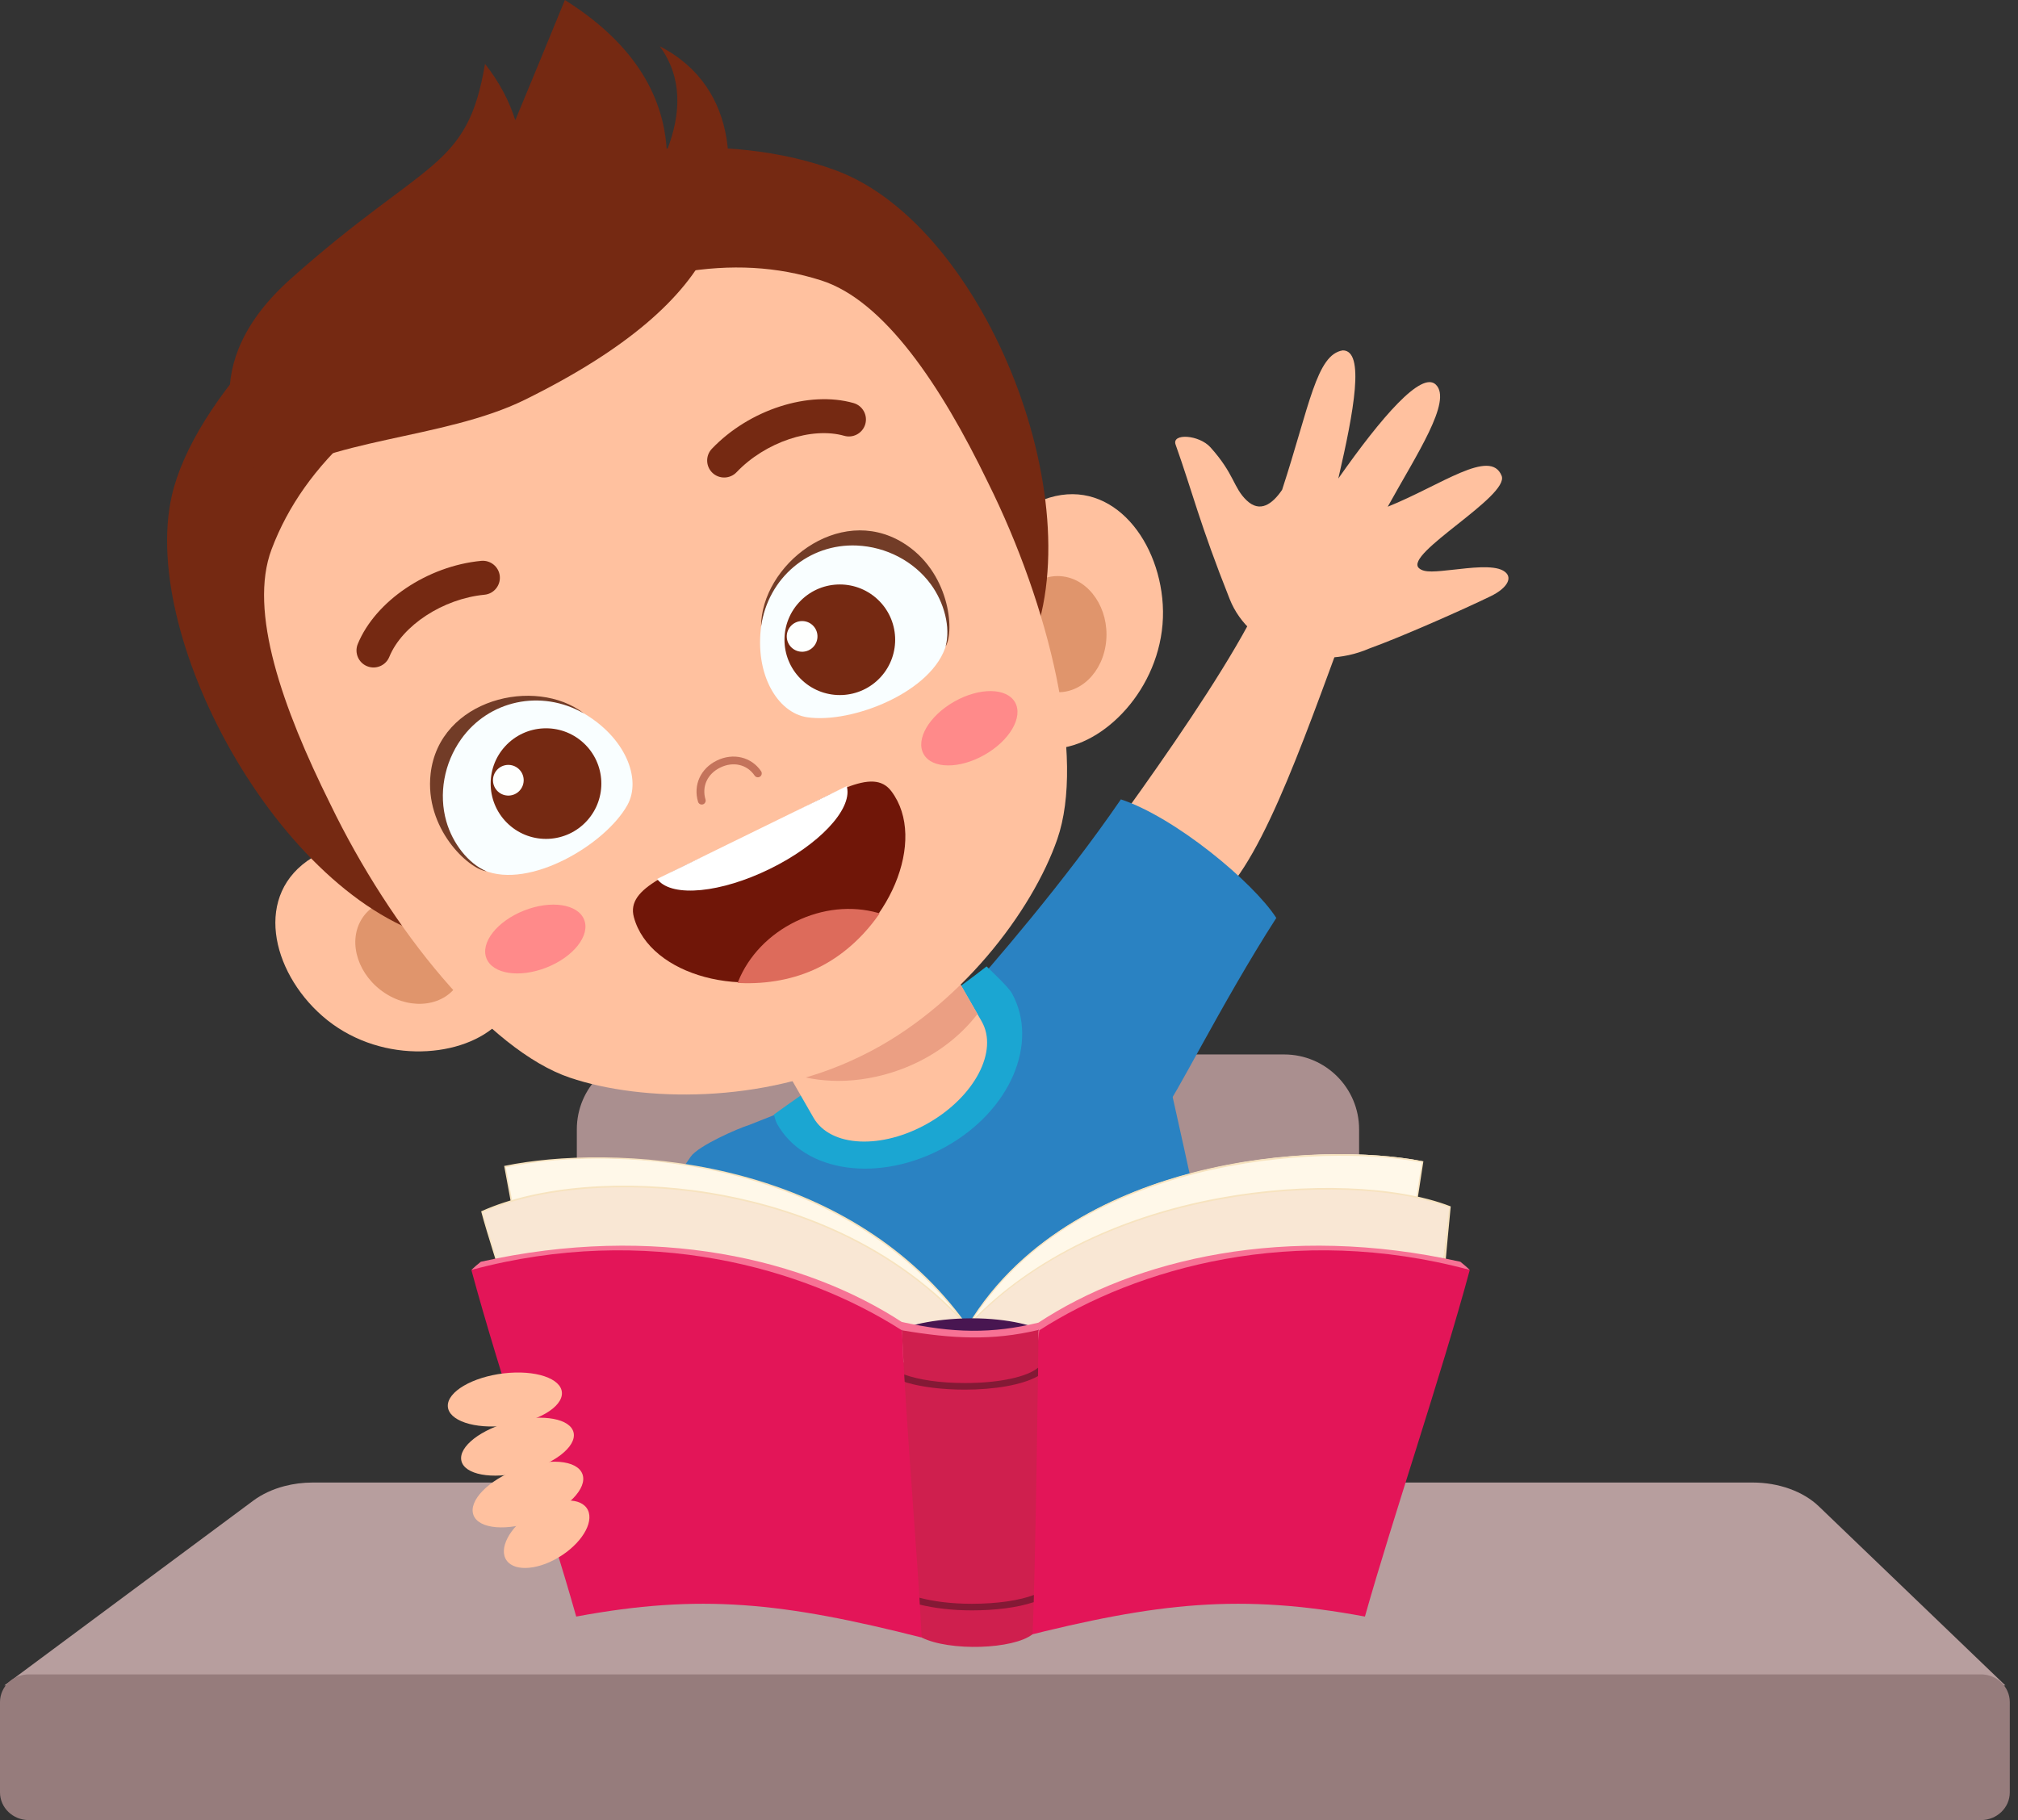 <svg width="245" height="221" viewBox="0 0 245 221" fill="none" xmlns="http://www.w3.org/2000/svg">
<rect x="0" y="0" width="245" height="221" fill="#333333" stroke="none"/>
<g id="Group">
<path id="Vector" d="M155.908 179.112H79.129C74.104 179.112 70.031 175.043 70.031 170.02V137.127C70.031 132.106 74.104 128.035 79.129 128.035H155.908C160.932 128.035 165.005 132.106 165.005 137.127V170.02C165.005 175.043 160.932 179.112 155.908 179.112Z" fill="#AA8F8F"/>
<path id="Vector_2" d="M163.409 75.986C163.728 75.126 153.166 72.652 152.764 73.477C146.75 85.798 129.404 108.321 127.137 111.51C133.59 112.238 142.48 112.436 146.811 109.91C152.541 106.568 158.039 90.516 163.409 75.986V75.986Z" fill="#FFC19F"/>
<path id="Vector_3" d="M136.083 97.062C142.682 99.248 152.134 107.094 154.953 111.458C148.217 121.935 142.244 134.148 141.415 134.526C132.787 138.461 117.543 122.218 116.414 121.742C120.53 117.101 129.225 107.073 136.083 97.062Z" fill="#2A82C2"/>
<path id="Vector_4" d="M68.328 166.001C73.581 168.421 83.818 173.854 89.211 175.365C91.969 171.741 97.313 164.528 97.779 163.83C99.117 152.468 91.06 137.158 90.947 136.598C89.664 136.987 84.791 139.103 83.856 140.448C79.352 146.923 73.376 156.235 68.328 166.001Z" fill="#2A82C2"/>
<path id="Vector_5" d="M88.453 207.782C110.738 214.377 138.153 210.924 157.128 201.781C157.128 201.781 143.063 134.91 139.547 121.1C126.755 123.049 106.402 130.41 90.949 136.599C90.694 154.025 90.819 181.975 88.453 207.782L88.453 207.782Z" fill="#2A82C2"/>
<path id="Vector_6" d="M122.856 120.612C122.428 119.84 120.395 117.945 119.777 117.343C112.524 123.042 101.825 129.611 93.953 135.334C94.088 135.697 94.136 136.086 94.328 136.431C97.63 142.406 106.77 143.683 114.742 139.283C122.713 134.882 126.158 126.588 122.856 120.612Z" fill="#1BA6D2"/>
<path id="Vector_7" d="M109.583 107.3L119.177 124.01C121.24 127.603 118.344 133.136 112.707 136.369C107.07 139.601 100.828 139.308 98.765 135.715L89.172 119.007L109.583 107.3Z" fill="#FFC19F"/>
<path id="Vector_8" d="M94.356 128.033H94.356L90.492 121.304L94.356 128.033Z" fill="#EBD1D1"/>
<path id="Vector_9" d="M95.599 130.193L94.359 128.035H94.36L95.599 130.193Z" fill="#A67676"/>
<path id="Vector_10" d="M101.79 131.244C99.574 131.244 97.472 130.878 95.595 130.194L94.356 128.035L90.492 121.306C97.029 118.102 105.125 114.714 112.289 112.013L114.105 115.178L116.689 119.677L118.671 123.126C116.486 125.969 113.27 128.425 109.254 129.892C106.73 130.812 104.193 131.244 101.79 131.244Z" fill="#EB9F83"/>
<path id="Vector_11" d="M0.535 204.65H243.463L220.825 182.911C218.927 181.087 215.947 180.013 212.781 180.013H37.968C36.784 180.013 35.622 180.165 34.53 180.45C33.114 180.822 31.818 181.42 30.749 182.213L0.535 204.65H0.535Z" fill="#B79E9E"/>
<path id="Vector_12" d="M3.498 203.309H240.504C242.436 203.309 244.003 204.815 244.003 206.672V217.638C244.003 219.495 242.436 221 240.504 221H3.498C1.566 221 0 219.495 0 217.638V206.672C0 204.815 1.566 203.309 3.498 203.309Z" fill="#967C7C"/>
<path id="Vector_13" d="M172.272 68.986C172.944 69.594 174.337 69.398 176.517 69.166C178.406 68.965 181.229 68.577 182.483 69.282C183.822 70.037 183.005 71.407 181.005 72.381C177.705 73.99 170.116 77.35 166.23 78.748C159.761 81.554 151.743 78.901 149.298 72.754C145.631 63.535 144.772 59.734 142.727 53.986C142.223 52.57 145.579 52.781 146.955 54.313C149.902 57.591 149.717 59.212 151.364 60.77C152.97 62.289 154.458 61.239 155.658 59.475C158.991 49.272 159.815 43.045 163.024 42.545C165.733 42.551 164.383 49.894 162.482 58.102C167.74 50.607 172.574 45.031 174.313 46.694C176.37 48.661 171.966 55.21 168.481 61.526C174.964 58.922 180.941 54.376 182.308 57.768C183.307 60.247 170.376 67.272 172.272 68.986Z" fill="#FFC19F"/>
<path id="Vector_14" d="M165.214 188.106C166.737 182.694 171.324 149.503 172.723 141.004C159.707 138.424 129.706 140.719 117.594 160.894C117.587 161.087 127.136 187.216 127.88 189.986C132.512 187.946 159.598 186.435 165.214 188.106L165.214 188.106Z" fill="#FFF8E9"/>
<path id="Vector_15" d="M117.665 160.962C117.762 161.279 127.338 187.814 127.927 189.884C130.473 188.821 138.879 187.989 146.16 187.604C152.982 187.247 162.006 187.148 165.147 188.039C166.214 184.127 168.761 166.924 170.625 154.338C171.462 148.684 172.186 143.791 172.619 141.155C160.486 138.786 129.991 140.487 117.665 160.962L117.665 160.962ZM127.827 190.137L127.801 190.038C127.321 188.255 123.082 176.54 120.285 168.77C117.887 162.113 117.496 161.016 117.5 160.936C124.209 149.761 136.051 144.654 144.789 142.381C155.965 139.473 166.83 139.833 172.73 141.003L172.81 140.997C172.81 140.997 171.632 148.649 170.784 154.376C168.907 167.059 166.335 184.431 165.277 188.188L165.255 188.272L165.183 188.25C159.841 186.659 132.671 188.003 127.907 190.101L127.827 190.137L127.827 190.137Z" fill="#F7E3BF"/>
<path id="Vector_16" d="M172.804 172.217C173.047 171.736 175.565 150.46 176.031 146.555C164.011 141.907 133.288 143.607 117.355 161.151C117.35 161.345 127.136 187.214 127.881 189.984C132.513 187.944 166.425 175.582 172.804 172.217L172.804 172.217Z" fill="#F9E7D4"/>
<path id="Vector_17" d="M117.456 161.186C117.573 161.541 127.323 187.77 127.93 189.884C129.689 189.119 135.084 187.086 141.872 184.557C153.502 180.222 167.355 173.697 171.478 171.535C171.627 170.969 174.125 164.61 174.674 158.428C175.129 153.295 175.743 148.399 175.951 146.623C169.438 144.13 158.552 143.737 148.185 145.629C135.377 147.963 124.468 153.487 117.456 161.186L117.456 161.186ZM127.83 190.137L127.803 190.038C127.316 188.226 122.915 176.359 119.996 168.522C117.637 162.19 117.283 161.223 117.285 161.144C124.317 153.401 135.299 147.779 148.156 145.435C158.582 143.536 169.536 143.937 176.065 146.462L176.13 146.487C176.13 146.487 175.481 153.196 175.02 158.41C174.272 166.844 172.019 171.72 171.884 171.991C167.8 174.144 153.584 180.397 141.923 184.744C135.305 187.211 129.578 189.367 127.91 190.101L127.83 190.137H127.83Z" fill="#F7E3BF"/>
<path id="Vector_18" d="M74.925 188.238C69.639 180.799 72.419 174.066 66.588 166.929C65.097 165.104 63.023 150.14 61.312 141.652C74.234 138.98 102.344 140.208 117.137 160.671C117.15 160.865 109.842 187.275 109.197 190.05C104.492 188.043 99.13 186.708 93.37 186.274C86.774 185.779 80.479 186.526 74.925 188.238L74.925 188.238Z" fill="#FFF8E9"/>
<path id="Vector_19" d="M89.224 186.028C90.602 186.023 91.987 186.072 93.371 186.176C98.966 186.597 104.271 187.857 109.139 189.923C109.579 188.091 116.925 161.226 117.044 160.701C102.984 141.295 76.115 138.719 61.409 141.732C61.932 144.338 62.477 147.472 63.052 150.786C64.319 158.079 65.629 165.621 66.642 166.86C69.681 170.58 70.409 174.268 71.114 177.836C71.767 181.151 72.444 184.58 74.95 188.127C79.418 186.757 84.285 186.045 89.224 186.028L89.224 186.028ZM109.249 190.177L109.168 190.142C104.293 188.062 98.974 186.794 93.363 186.372C87.03 185.898 80.656 186.572 74.944 188.332C72.385 184.731 71.618 181.233 70.956 177.878C70.224 174.175 69.534 170.678 66.527 166.998C65.48 165.715 64.165 158.144 62.894 150.824C62.31 147.467 61.211 141.573 61.211 141.573L61.294 141.556C67.485 140.275 77.89 139.823 88.534 142.39C100.809 145.351 110.715 151.646 117.191 160.604C117.197 160.693 116.748 162.5 114.243 171.658C112.191 179.166 109.249 190.177 109.249 190.177Z" fill="#F7E3BF"/>
<path id="Vector_20" d="M66.914 173.446C66.655 172.966 59.559 151.215 58.512 147.146C71.089 141.48 100.232 142.346 117.136 160.671C117.149 160.865 109.841 187.275 109.197 190.05C104.491 188.043 73.417 176.764 66.914 173.446L66.914 173.446Z" fill="#F9E7D4"/>
<path id="Vector_21" d="M66.977 173.369C71.294 175.565 86.284 181.221 97.236 185.354C102.945 187.507 107.474 189.216 109.149 189.924C109.588 188.093 116.923 161.264 117.053 160.701C107.474 150.341 94.99 146.45 86.199 145.01C75.969 143.334 65.411 144.176 58.618 147.205C59.788 151.672 66.594 172.46 66.977 173.369L66.977 173.369ZM109.259 190.178L109.177 190.142C107.575 189.459 102.993 187.729 97.19 185.541C86.213 181.399 71.18 175.726 66.891 173.537C66.662 173.114 59.556 151.506 58.441 147.173L58.418 147.086L58.489 147.053C65.301 143.984 75.925 143.129 86.218 144.815C95.043 146.263 107.584 150.18 117.2 160.605C117.206 160.693 116.758 162.5 114.253 171.659C112.201 179.167 109.258 190.178 109.258 190.178H109.259Z" fill="#F7E3BF"/>
<path id="Vector_22" d="M57.227 154.199C57.693 153.76 57.816 153.666 58.377 153.205C79.484 148.485 97.863 152.853 109.688 160.656C110.143 163.66 111.94 194.303 111.172 198.192C94.307 193.787 72.297 151.317 57.227 154.199H57.227Z" fill="#F77295"/>
<path id="Vector_23" d="M178.446 154.199C177.98 153.76 177.857 153.666 177.296 153.205C156.189 148.485 137.811 152.853 125.985 160.656C125.53 163.66 123.733 194.303 124.501 198.192C141.366 193.787 163.376 151.317 178.446 154.199H178.446Z" fill="#F77295"/>
<path id="Vector_24" d="M165.712 196.288C169.087 184.31 174.937 167.163 178.442 154.199C157.084 148.461 138.001 153.953 126.181 161.53C125.728 164.446 123.004 195.057 123.773 198.834C140.636 194.558 150.639 193.487 165.712 196.288L165.712 196.288Z" fill="#E31558"/>
<path id="Vector_25" d="M69.957 196.288C66.582 184.31 60.731 167.163 57.227 154.199C78.584 148.461 97.666 153.953 109.489 161.53C109.942 164.446 112.665 195.057 111.896 198.834C95.033 194.558 85.03 193.487 69.957 196.288L69.957 196.288Z" fill="#E31558"/>
<path id="Vector_26" d="M126.072 161.488C126.083 162.083 122.603 163.286 117.907 163.303C113.213 163.319 109.383 162.115 109.495 161.529C109.572 161.114 113.223 160.09 117.918 160.073C122.613 160.056 126.066 161.153 126.072 161.488Z" fill="#481651"/>
<path id="Vector_27" d="M109.67 165.382C109.636 163.519 109.492 161.762 109.477 160.517C115.704 161.883 120.415 161.974 126.071 160.6C126.16 161.421 125.691 164.984 125.804 165.965C121.761 167.556 113.054 168.086 109.67 165.382Z" fill="#F77295"/>
<path id="Vector_28" d="M111.899 198.834C111.397 188.661 110.059 173.894 109.492 161.53C115.66 162.557 120.414 162.825 126.07 161.489C126.083 164.438 125.681 192.246 125.353 198.439C123.036 200.275 115.283 200.529 111.899 198.834V198.834Z" fill="#CF1F4E"/>
<path id="Vector_29" d="M117.156 168.733C114.488 168.733 111.993 168.437 110.136 167.897C110.012 167.863 109.938 167.82 109.835 167.781C109.817 167.489 109.798 167.19 109.781 166.897C111.506 167.528 114.087 167.932 117.156 167.932C121.409 167.932 124.723 167.167 126.034 166.067L126.022 167.086C124.09 168.189 120.659 168.733 117.156 168.733Z" fill="#841935"/>
<path id="Vector_30" d="M111.68 194.839C111.663 194.568 111.643 194.272 111.625 193.997C111.626 193.997 111.627 193.997 111.629 193.998C111.647 194.28 111.663 194.561 111.68 194.839Z" fill="#8E273D"/>
<path id="Vector_31" d="M117.985 195.537C115.61 195.537 113.446 195.269 111.676 194.839C111.66 194.561 111.643 194.28 111.625 193.998C113.299 194.443 115.454 194.737 117.985 194.737C121.133 194.737 123.801 194.32 125.523 193.662L125.498 194.538C123.504 195.214 120.746 195.537 117.985 195.537Z" fill="#841935"/>
<path id="Vector_32" d="M62.183 172.577C65.948 171.643 69.287 172.266 69.643 173.969C69.999 175.671 67.236 177.809 63.471 178.743C59.707 179.678 56.367 179.054 56.011 177.351C55.656 175.649 58.419 173.513 62.183 172.577Z" fill="#FFC19F"/>
<path id="Vector_33" d="M61.165 166.757C64.991 166.308 68.15 167.365 68.222 169.118C68.293 170.872 65.25 172.658 61.424 173.108C57.599 173.557 54.44 172.5 54.368 170.746C54.297 168.993 57.34 167.206 61.165 166.757Z" fill="#FFC19F"/>
<path id="Vector_34" d="M62.939 178.352C66.593 176.979 70.072 177.263 70.711 178.988C71.35 180.712 68.906 183.221 65.253 184.593C61.599 185.966 58.119 185.68 57.48 183.957C56.841 182.233 59.285 179.724 62.939 178.352Z" fill="#FFC19F"/>
<path id="Vector_35" d="M64.499 183.741C67.175 181.972 70.181 181.679 71.212 183.089C72.244 184.498 70.91 187.074 68.234 188.843C65.558 190.613 62.552 190.905 61.521 189.495C60.489 188.086 61.822 185.51 64.499 183.741Z" fill="#FFC19F"/>
<path id="Vector_36" d="M141.168 73.397C141.702 82.182 135.23 89.662 129.187 90.761C123.143 91.86 119.902 85.567 118.425 77.416C116.946 69.266 120.827 62.878 126.69 60.67C134.561 57.706 140.667 65.138 141.168 73.397Z" fill="#FFC19F"/>
<path id="Vector_37" d="M134.304 77.779C133.965 81.65 131.069 84.438 127.836 84.009C124.605 83.578 122.259 80.091 122.599 76.22C122.939 72.349 125.834 69.56 129.066 69.991C132.3 70.421 134.644 73.908 134.304 77.779Z" fill="#E0956C"/>
<path id="Vector_38" d="M39.121 123.353C45.74 129.16 55.62 128.634 60.194 124.536C64.767 120.436 61.778 114.02 56.24 107.858C50.702 101.695 43.273 100.844 37.933 104.121C30.765 108.52 32.899 117.896 39.121 123.353Z" fill="#FFC19F"/>
<path id="Vector_39" d="M46.79 120.621C50.058 122.726 54.038 122.148 55.68 119.332C57.319 116.516 56 112.527 52.731 110.422C49.464 108.318 45.483 108.896 43.842 111.711C42.201 114.529 43.521 118.517 46.79 120.621Z" fill="#E0956C"/>
<path id="Vector_40" d="M124.541 79.847C120.178 88.676 108.896 101.097 94.878 107.976C80.797 114.884 63.967 116.226 54.27 114.251C34.918 110.31 16.782 77.994 20.866 60.16C23.474 48.772 37.945 33.247 54.3 25.24C70.656 17.232 88.545 15.905 101.485 20.691C119.836 27.478 133.287 62.15 124.541 79.847L124.541 79.847Z" fill="#752912"/>
<path id="Vector_41" d="M119.929 58.547C114.246 46.8 107.34 36.476 99.683 34.043C88.999 30.647 77.408 32.795 61.968 40.339C46.282 48.002 36.956 56.127 32.97 66.704C30.138 74.219 34.295 85.943 40.099 97.63C47.465 112.877 59.317 127.514 69.19 130.855C77.95 133.82 92.697 134.043 104.481 128.258L104.683 128.16C116.48 122.4 125.342 110.618 128.367 101.884C131.775 92.039 127.469 73.708 119.929 58.547L119.929 58.547Z" fill="#FFC19F"/>
<path id="Vector_42" d="M123.232 85.275C124.248 87.061 122.589 89.918 119.526 91.659C116.464 93.399 113.158 93.362 112.142 91.578C111.127 89.792 112.787 86.934 115.847 85.195C118.91 83.454 122.216 83.49 123.232 85.275Z" fill="#FF8A8A"/>
<path id="Vector_43" d="M76.96 111.379C75.954 107.685 81.575 106.019 90.029 101.809C90.471 101.589 92.197 100.743 92.643 100.529C101.153 96.433 105.917 93.017 108.22 96.076C112.656 101.97 107.95 113.083 99.348 117.326L99.199 117.399C90.572 121.59 78.901 118.495 76.96 111.379Z" fill="#701608"/>
<path id="Vector_44" d="M99.266 117.536L99.415 117.463C102.203 116.084 104.712 113.875 106.682 111.074L106.804 110.905L106.605 110.85C103.383 109.94 99.826 110.311 96.59 111.896C93.359 113.477 90.886 116.059 89.625 119.162L89.547 119.355L89.754 119.361C93.181 119.519 96.471 118.891 99.266 117.536Z" fill="#DD6B5B"/>
<path id="Vector_45" d="M93.456 105.509C99.384 102.607 103.418 98.356 102.84 95.616L102.803 95.45L79.773 106.725L79.882 106.855C81.7 108.988 87.534 108.409 93.456 105.509Z" fill="white"/>
<path id="Vector_46" d="M70.921 111.674C71.677 113.582 69.635 116.181 66.36 117.477C63.085 118.773 59.817 118.276 59.06 116.368C58.303 114.458 60.346 111.859 63.62 110.563C66.896 109.267 70.164 109.764 70.921 111.674Z" fill="#FF8A8A"/>
<path id="Vector_47" d="M80.104 5.624C82.857 9.4 82.729 13.783 80.95 18.334C80.63 12.189 77.513 5.613 68.58 0C66.662 4.69 64.616 9.656 62.56 14.599C61.839 12.305 60.661 10.01 58.885 7.755C56.721 20.647 51.774 19.199 35.342 33.815C23.752 44.123 28.003 54.093 32.41 58.832C39.291 53.2 53.826 53.419 63.741 48.531C76.169 42.403 83.143 36.156 86.159 29.864C89.817 22.23 89.962 10.662 80.105 5.624H80.104Z" fill="#752912"/>
<path id="Vector_48" d="M70.705 86.518C75.937 89.493 77.939 94.599 76.159 97.774C73.477 102.557 64.296 108.012 58.755 105.675C53.388 103.41 51.579 95.408 55.719 89.575C59.344 84.468 65.641 83.639 70.705 86.518Z" fill="#F9FEFF"/>
<path id="Vector_49" d="M52.281 93.934C53.319 84.875 65.014 82.089 70.886 86.62C65.657 83.646 59.334 85.039 55.981 89.758C53.911 92.676 53.24 96.405 54.187 99.732C54.942 102.385 56.833 104.853 59.062 105.794C56.891 105.528 51.518 100.594 52.281 93.934Z" fill="#723C27"/>
<path id="Vector_50" d="M70.816 90.184C73.558 92.683 73.754 96.93 71.253 99.671C68.754 102.411 64.504 102.607 61.762 100.108C59.02 97.61 58.824 93.362 61.324 90.623C63.825 87.883 68.074 87.687 70.816 90.184Z" fill="#752912"/>
<path id="Vector_51" d="M62.971 93.363C63.732 94.055 63.786 95.234 63.093 95.994C62.399 96.755 61.22 96.809 60.46 96.116C59.699 95.422 59.645 94.244 60.338 93.483C61.032 92.724 62.211 92.669 62.971 93.363Z" fill="#FEFFFE"/>
<path id="Vector_52" d="M92.432 75.885C91.577 81.839 94.387 86.55 97.987 87.09C103.413 87.905 113.353 83.998 114.902 78.19C116.402 72.564 111.183 66.231 104.033 65.924C97.775 65.657 93.259 70.121 92.432 75.885Z" fill="#F9FEFF"/>
<path id="Vector_53" d="M109.583 65.876C101.786 61.143 92.415 68.671 92.398 76.085C93.252 70.134 98.229 65.993 104.015 66.239C107.592 66.392 110.95 68.148 113 70.935C114.635 73.158 115.427 76.164 114.804 78.5C115.924 76.623 115.317 69.355 109.583 65.876Z" fill="#723C27"/>
<path id="Vector_54" d="M106.488 72.721C109.23 75.219 109.426 79.466 106.926 82.207C104.425 84.947 100.176 85.143 97.434 82.644C94.692 80.146 94.496 75.899 96.997 73.158C99.496 70.418 103.745 70.222 106.488 72.721Z" fill="#752912"/>
<path id="Vector_55" d="M98.64 75.898C99.4 76.591 99.455 77.769 98.76 78.53C98.067 79.29 96.889 79.345 96.127 78.651C95.367 77.958 95.312 76.78 96.006 76.019C96.7 75.259 97.878 75.205 98.64 75.898Z" fill="#FEFFFE"/>
<path id="Vector_56" d="M46.253 80.839C46.694 80.624 47.061 80.254 47.262 79.764C48.828 75.941 53.791 72.697 58.82 72.214C59.949 72.111 60.786 71.095 60.68 69.959C60.57 68.825 59.557 67.992 58.423 68.101C51.879 68.725 45.58 72.98 43.435 78.198C43.004 79.254 43.511 80.461 44.565 80.893C45.133 81.126 45.742 81.086 46.253 80.839Z" fill="#752912"/>
<path id="Vector_57" d="M103.968 52.787C104.479 52.539 104.885 52.084 105.054 51.494C105.363 50.398 104.727 49.254 103.628 48.941C98.203 47.404 90.97 49.729 86.426 54.492C85.64 55.316 85.669 56.624 86.495 57.413C87.319 58.2 88.634 58.162 89.418 57.344C92.903 53.682 98.527 51.789 102.5 52.918C103.009 53.062 103.528 53.001 103.968 52.787Z" fill="#752912"/>
<path id="Vector_58" d="M85.408 97.643C85.613 97.542 85.722 97.308 85.655 97.083C85.18 95.483 85.885 93.957 87.453 93.195C89.028 92.428 90.701 92.822 91.617 94.173C91.763 94.389 92.06 94.447 92.275 94.3C92.491 94.153 92.548 93.859 92.401 93.643C91.23 91.912 89.024 91.377 87.038 92.342C85.062 93.302 84.142 95.316 84.746 97.351C84.82 97.603 85.084 97.745 85.335 97.671L85.408 97.643Z" fill="#C4735B"/>
</g>
</svg>
